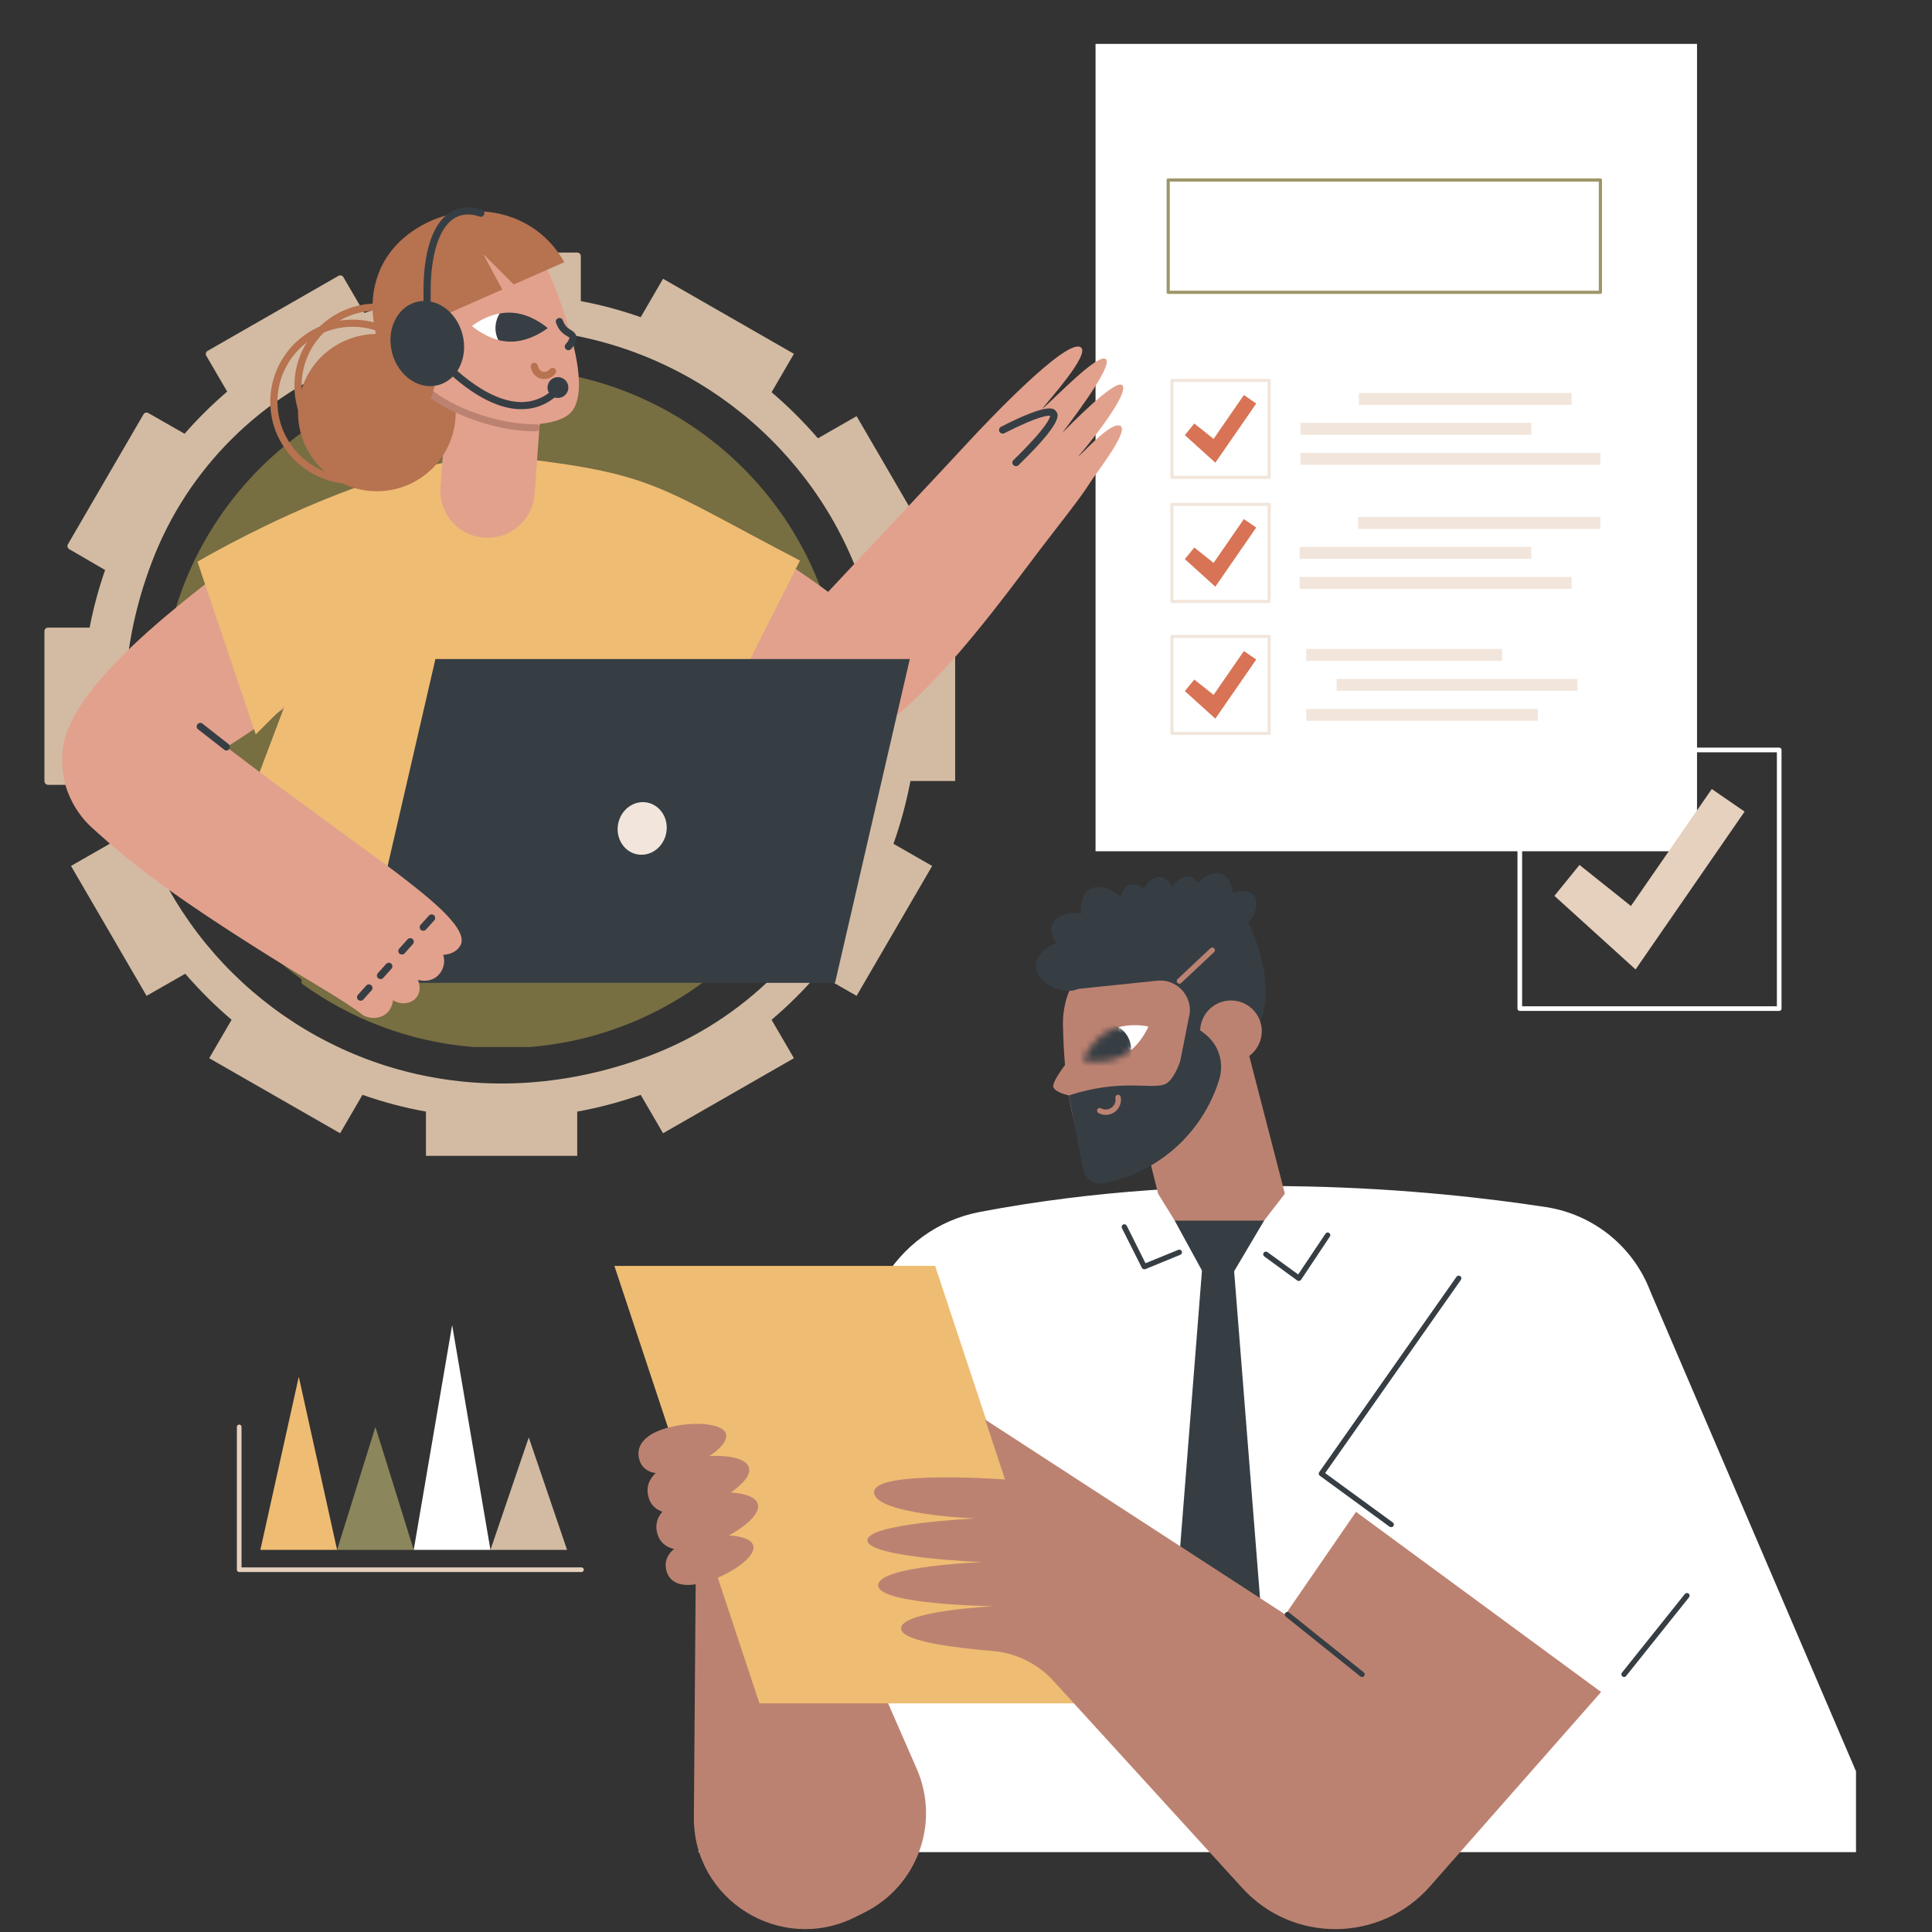 <svg width="289" height="289" viewBox="0 0 289 289" fill="none" xmlns="http://www.w3.org/2000/svg">
<rect x="0" y="0" width="289" height="289" fill="#333333" stroke="none"/>
<path d="M163.878 127.337L253.85 127.337L253.85 6.565L163.878 6.565V127.337Z" fill="white"/>
<path d="M239.397 43.963H174.749C174.62 43.963 174.512 43.855 174.512 43.726V26.927C174.512 26.798 174.62 26.69 174.749 26.69H239.397C239.527 26.69 239.635 26.798 239.635 26.927V43.726C239.635 43.855 239.527 43.963 239.397 43.963ZM174.987 43.489H239.159V27.165H174.987V43.489Z" fill="#9E9569"/>
<path d="M224.697 97.066H195.394V98.856H224.697V97.066Z" fill="#F2E6DC"/>
<path d="M235.971 101.552H199.945V103.342H235.971V101.552Z" fill="#F2E6DC"/>
<path d="M230.047 106.037H195.394V107.827H230.047V106.037Z" fill="#F2E6DC"/>
<path d="M239.397 77.324H203.155V79.114H239.397V77.324Z" fill="#F2E6DC"/>
<path d="M229.063 81.809H194.41V83.599H229.063V81.809Z" fill="#F2E6DC"/>
<path d="M235.106 86.295H194.41V88.085H235.106V86.295Z" fill="#F2E6DC"/>
<path d="M235.106 58.778H203.274V60.568H235.106V58.778Z" fill="#F2E6DC"/>
<path d="M229.075 63.253H194.541V65.043H229.075V63.253Z" fill="#F2E6DC"/>
<path d="M239.397 67.739H194.541V69.528H239.397V67.739Z" fill="#F2E6DC"/>
<path d="M189.849 109.94H175.301C175.171 109.94 175.063 109.832 175.063 109.703V95.201C175.063 95.072 175.171 94.964 175.301 94.964H189.849C189.979 94.964 190.087 95.072 190.087 95.201V109.703C190.087 109.832 189.979 109.94 189.849 109.94ZM175.539 109.466H189.612V95.438H175.539V109.466Z" fill="#F2E6DC"/>
<path d="M181.797 107.503L177.235 103.374L178.651 101.649L181.537 103.945L186.066 97.39L187.915 98.651L181.797 107.503Z" fill="#D87355"/>
<path d="M189.849 90.198H175.301C175.171 90.198 175.063 90.09 175.063 89.961V75.448C175.063 75.318 175.171 75.211 175.301 75.211H189.849C189.979 75.211 190.087 75.318 190.087 75.448V89.95C190.087 90.09 189.979 90.198 189.849 90.198ZM175.539 89.724H189.612V75.685H175.539V89.724Z" fill="#F2E6DC"/>
<path d="M181.797 87.761L177.235 83.632L178.651 81.906L181.537 84.203L186.066 77.647L187.915 78.909L181.797 87.761Z" fill="#D87355"/>
<path d="M189.849 71.642H175.301C175.171 71.642 175.063 71.534 175.063 71.404V56.902C175.063 56.773 175.171 56.665 175.301 56.665H189.849C189.979 56.665 190.087 56.773 190.087 56.902V71.404C190.087 71.534 189.979 71.642 189.849 71.642ZM175.539 71.167H189.612V57.139H175.539V71.167Z" fill="#F2E6DC"/>
<path d="M181.797 69.215L177.235 65.086L178.651 63.35L181.537 65.657L186.066 59.091L187.915 60.363L181.797 69.215Z" fill="#D87355"/>
<path d="M50.425 231.841H38.947L44.694 205.941L50.425 231.841Z" fill="#EFBC73"/>
<path d="M61.887 231.841H50.425L56.156 213.443L61.887 231.841Z" fill="#8B865C"/>
<path d="M73.365 231.841H61.887L67.634 198.203L73.365 231.841Z" fill="white"/>
<path d="M84.827 231.841H73.365L79.096 215.022L84.827 231.841Z" fill="#D3BBA3"/>
<path d="M86.98 235.157H35.781C35.591 235.157 35.433 234.999 35.433 234.81V213.443C35.433 213.253 35.591 213.095 35.781 213.095C35.971 213.095 36.13 213.253 36.13 213.443V234.462H86.98C87.17 234.462 87.328 234.62 87.328 234.81C87.328 234.999 87.17 235.157 86.98 235.157Z" fill="#E6D0BE"/>
<path d="M277.633 277.056V264.961L246.887 193.221C244.353 186.487 238.381 181.667 231.269 180.566C214.348 177.966 181.213 174.699 146.575 181.288C140.277 182.479 134.866 186.451 131.808 192.065L111.377 229.669L104.464 277.056H277.633Z" fill="white"/>
<path d="M208.087 228.441C207.996 228.441 207.924 228.423 207.852 228.369L197.428 220.751C197.247 220.624 197.211 220.371 197.337 220.209L217.877 190.982C218.004 190.801 218.257 190.765 218.438 190.892C218.619 191.018 218.655 191.271 218.529 191.451L198.224 220.353L208.34 227.737C208.521 227.863 208.557 228.116 208.431 228.296C208.34 228.387 208.213 228.441 208.087 228.441Z" fill="#363E44"/>
<path d="M242.942 250.862C242.851 250.862 242.761 250.826 242.688 250.772C242.507 250.628 242.489 250.393 242.616 250.212L252.026 238.442C252.171 238.28 252.406 238.244 252.587 238.37C252.768 238.514 252.786 238.749 252.66 238.93L243.249 250.7C243.159 250.808 243.05 250.862 242.942 250.862Z" fill="#363E44"/>
<path d="M189.157 182.479H175.657L182.136 194.34L189.157 182.479Z" fill="#363E44"/>
<path d="M179.91 188.635H182.208H184.488L189.574 252.83L182.208 260.267L174.843 252.83L179.91 188.635Z" fill="#363E44"/>
<path d="M120.335 226.203L137.129 264.582C140.676 272.706 137.219 282.165 129.274 286.101L127.827 286.823C116.715 292.311 103.685 284.187 103.794 271.821L104.12 229.362L120.335 226.203Z" fill="#BC8271"/>
<path d="M113.603 254.798H161.578L139.879 189.358H91.904L113.603 254.798Z" fill="#EFBC73"/>
<path d="M150.339 221.31L147.372 212.356L192.27 241.511L202.839 226.149L239.503 253.101L213.896 282.183C206.476 290.596 193.374 290.722 185.828 282.418L157.596 251.458C155.226 248.859 151.968 247.252 148.457 246.963C142.974 246.512 135.192 245.555 134.812 243.75C134.197 240.97 148.711 240.266 148.711 240.266C148.711 240.266 131.392 240.067 131.356 237.143C131.32 234.218 147.01 233.676 147.01 233.676C147.01 233.676 129.908 233.008 129.745 230.445C129.582 227.882 145.942 227.141 145.942 227.141C145.942 227.141 130.722 226.564 130.74 223.188C130.795 219.848 150.339 221.31 150.339 221.31Z" fill="#BC8271"/>
<path d="M203.744 250.863C203.653 250.863 203.563 250.826 203.49 250.772L192.324 241.818C192.162 241.674 192.125 241.439 192.27 241.259C192.415 241.096 192.65 241.06 192.831 241.204L203.997 250.159C204.16 250.303 204.196 250.538 204.051 250.718C203.979 250.808 203.87 250.863 203.744 250.863Z" fill="#363E44"/>
<path d="M103.83 230.283C100.229 231.294 99.234 233.117 99.668 234.886C100.102 236.655 101.803 237.702 105.405 236.691C109.006 235.68 113.114 232.991 112.68 231.221C112.245 229.452 107.432 229.272 103.83 230.283Z" fill="#BC8271"/>
<path d="M103.125 223.946C98.962 225.12 97.786 227.232 98.293 229.272C98.799 231.33 100.772 232.539 104.934 231.366C109.097 230.192 113.874 227.069 113.368 225.029C112.879 222.971 107.287 222.773 103.125 223.946Z" fill="#BC8271"/>
<path d="M101.333 220.011C97.732 221.022 96.031 219.975 95.596 218.205C95.162 216.436 96.175 214.613 99.758 213.602C103.36 212.591 108.174 212.772 108.608 214.541C109.042 216.31 104.916 219 101.333 220.011Z" fill="#BC8271"/>
<path d="M103.613 225.914C99.451 227.087 97.46 225.86 96.972 223.82C96.465 221.762 97.641 219.668 101.804 218.494C105.966 217.321 111.558 217.52 112.046 219.577C112.553 221.617 107.776 224.741 103.613 225.914Z" fill="#BC8271"/>
<path d="M194.279 191.614C194.189 191.614 194.116 191.596 194.044 191.542L189.121 187.949C188.94 187.823 188.904 187.57 189.031 187.39C189.158 187.209 189.411 187.173 189.592 187.3L194.189 190.639L198.278 184.538C198.405 184.357 198.64 184.303 198.821 184.429C199.002 184.556 199.057 184.79 198.93 184.971L194.623 191.434C194.569 191.524 194.46 191.578 194.37 191.596C194.333 191.614 194.297 191.614 194.279 191.614Z" fill="#363E44"/>
<path d="M171.169 189.863C171.024 189.863 170.879 189.791 170.807 189.646L167.821 183.707C167.731 183.508 167.803 183.274 168.002 183.165C168.201 183.075 168.436 183.147 168.545 183.346L171.35 188.96L176.254 186.957C176.453 186.866 176.689 186.975 176.779 187.173C176.869 187.372 176.761 187.606 176.562 187.697L171.332 189.845C171.278 189.863 171.223 189.863 171.169 189.863Z" fill="#363E44"/>
<path d="M175.729 182.588L173.232 178.562L167.025 153.559C167.043 149.877 176.526 147.981 180.235 147.999C183.927 148.017 184.615 145.49 184.597 149.173L192.198 178.562L189.085 182.588H175.729Z" fill="#BC8271"/>
<path d="M163.749 173.363C168.219 176.107 178.914 165.781 178.914 165.781L185.665 152.296C185.194 144.949 178.842 139.388 171.477 139.876C164.111 140.345 158.537 146.682 159.026 154.029C159.026 154.029 159.207 170.565 163.749 173.363Z" fill="#BC8271"/>
<path d="M160.781 157.423C160.781 157.423 157.306 161.575 157.56 162.586C157.886 163.795 162.084 164.283 162.084 164.283C162.084 164.283 160.691 157.441 160.781 157.423Z" fill="#BC8271"/>
<path d="M171.784 153.559C171.784 153.559 169.631 153.036 167.35 153.65C166.862 153.776 168.798 157.405 169.214 157.062C170.97 155.563 171.784 153.559 171.784 153.559Z" fill="white"/>
<mask id="mask0_33_2376" style="mask-type:luminance" maskUnits="userSpaceOnUse" x="161" y="153" width="11" height="6">
<path d="M171.784 153.559C171.784 153.559 168.617 152.801 165.903 154.191C163.188 155.581 161.976 158.596 161.976 158.596C161.976 158.596 165.143 159.354 167.857 157.964C170.554 156.574 171.784 153.559 171.784 153.559Z" fill="white"/>
</mask>
<g mask="url(#mask0_33_2376)">
<path d="M167.224 153.577C165.323 152.476 162.88 153.126 161.776 155.022C160.673 156.917 161.324 159.354 163.224 160.455C165.124 161.557 167.568 160.907 168.671 159.011C169.775 157.116 169.124 154.679 167.224 153.577Z" fill="#363E44"/>
</g>
<path d="M186.551 137.619C186.551 137.619 193.826 151.249 184.85 157.405L182.063 155.599L176.526 158.831L177.973 151.52C178.227 148.74 175.874 146.411 173.087 146.7L160.908 147.963L160.618 141.428C168.31 135.724 176.833 133.828 186.551 137.619Z" fill="#363E44"/>
<path d="M172.834 136.951C174.227 137.15 175.512 136.193 175.711 134.803C175.91 133.413 175.042 131.409 173.666 131.211C172.273 131.012 170.879 132.709 170.68 134.081C170.481 135.471 171.44 136.753 172.834 136.951Z" fill="#363E44"/>
<path d="M171.006 137.836C172.327 137.33 172.979 135.868 172.472 134.55C171.965 133.232 170.246 131.897 168.925 132.402C167.604 132.908 167.224 135.056 167.712 136.374C168.219 137.691 169.685 138.341 171.006 137.836Z" fill="#363E44"/>
<path d="M167.079 139.767C168.708 138.793 169.251 136.68 168.274 135.056C167.296 133.431 164.672 132.041 163.025 133.016C161.397 133.991 161.379 136.951 162.356 138.594C163.315 140.219 165.432 140.742 167.079 139.767Z" fill="#363E44"/>
<path d="M176.87 136.879C178.245 137.132 179.566 136.193 179.819 134.821C180.073 133.449 179.276 131.409 177.883 131.156C176.508 130.904 175.042 132.565 174.807 133.937C174.571 135.327 175.494 136.644 176.87 136.879Z" fill="#363E44"/>
<path d="M163.966 140.688C164.527 139.082 163.677 137.349 162.066 136.789C160.456 136.229 157.868 136.789 157.325 138.396C156.764 140.002 158.465 142.024 160.057 142.584C161.668 143.125 163.405 142.277 163.966 140.688Z" fill="#363E44"/>
<path d="M180.145 137.529C181.792 138.143 183.62 137.312 184.235 135.688C184.85 134.045 184.343 131.373 182.715 130.759C181.068 130.145 178.932 131.824 178.299 133.467C177.684 135.092 178.516 136.915 180.145 137.529Z" fill="#363E44"/>
<path d="M183.33 137.71C184.271 138.703 185.828 138.757 186.823 137.818C187.818 136.879 188.397 134.839 187.456 133.846C186.515 132.854 184.434 133.287 183.439 134.226C182.462 135.164 182.407 136.717 183.33 137.71Z" fill="#363E44"/>
<path d="M163.532 144.551C163.568 142.493 161.903 140.796 159.84 140.76C157.777 140.724 154.99 142.367 154.954 144.425C154.918 146.483 157.651 148.198 159.732 148.234C161.813 148.27 163.514 146.609 163.532 144.551Z" fill="#363E44"/>
<path d="M188.253 152.188C189.393 154.444 188.488 157.206 186.208 158.361C183.946 159.499 181.177 158.596 180.018 156.322C178.878 154.065 179.783 151.303 182.063 150.148C184.344 149.01 187.112 149.913 188.253 152.188Z" fill="#BC8271"/>
<path d="M159.859 163.867L162.012 174.843C162.32 176.378 163.822 177.335 165.342 176.974C165.722 176.883 166.138 176.775 166.573 176.667C174.137 174.663 180.109 168.904 182.389 161.448C183.149 158.957 182.299 156.231 180.218 154.643L179.53 154.119L177.449 155.473C177.449 155.473 176.291 161.629 174.047 162.261C171.821 162.893 167.459 161.394 159.859 163.867Z" fill="#363E44"/>
<path d="M165.414 166.774C165.034 166.774 164.654 166.684 164.31 166.485C164.111 166.377 164.057 166.142 164.147 165.944C164.256 165.745 164.491 165.691 164.69 165.781C165.197 166.07 165.83 166.016 166.283 165.673C166.735 165.348 166.952 164.77 166.844 164.229C166.808 164.012 166.952 163.813 167.17 163.759C167.387 163.723 167.586 163.868 167.64 164.084C167.803 164.933 167.459 165.799 166.771 166.323C166.373 166.612 165.903 166.774 165.414 166.774Z" fill="#BC8271"/>
<path d="M176.417 147.151C176.309 147.151 176.2 147.115 176.128 147.025C175.983 146.862 175.983 146.609 176.146 146.465L181.068 141.843C181.231 141.699 181.484 141.699 181.629 141.862C181.774 142.024 181.774 142.277 181.611 142.421L176.689 147.043C176.616 147.115 176.508 147.151 176.417 147.151Z" fill="#BC8271"/>
<path d="M266.143 151.221H227.341C227.151 151.221 226.992 151.064 226.992 150.874V112.183C226.992 111.993 227.151 111.835 227.341 111.835H266.143C266.333 111.835 266.491 111.993 266.491 112.183V150.874C266.491 151.064 266.333 151.221 266.143 151.221ZM227.689 150.527H265.795V112.53H227.689V150.527Z" fill="white"/>
<path d="M244.66 145.015L232.518 134.008L236.27 129.381L243.964 135.524L256.059 118.026L260.966 121.405L244.66 145.015Z" fill="#E6D0BE"/>
<path d="M142.879 94.396H136.191C135.581 91.157 134.751 88.016 133.652 84.997L139.438 81.685L128.135 62.253L122.35 65.565C120.226 63.105 117.907 60.792 115.417 58.673L118.762 52.927L99.184 41.701L95.84 47.448C92.789 46.377 89.615 45.524 86.344 44.94V38.316H63.716V44.94C60.469 45.524 57.296 46.377 54.22 47.448L50.876 41.701L31.298 52.927L34.642 58.673C32.153 60.792 29.834 63.081 27.71 65.565L21.925 62.253L10.622 81.685L16.408 84.997C15.334 88.04 14.479 91.182 13.869 94.396H7.181V116.823H13.869C14.479 120.062 15.309 123.203 16.408 126.222L10.622 129.534L21.925 148.966L27.71 145.654C29.834 148.113 32.153 150.427 34.642 152.545L31.298 158.292L50.876 169.518L54.22 163.771C57.271 164.842 60.445 165.695 63.716 166.279V172.902H86.344V166.279C89.591 165.695 92.764 164.842 95.84 163.771L99.184 169.518L118.762 158.292L115.417 152.545C117.907 150.427 120.226 148.138 122.35 145.654L128.135 148.966L139.438 129.534L133.652 126.222C134.726 123.178 135.581 120.037 136.191 116.823H142.879V94.396ZM127.818 127.464C122.472 141.514 111.194 152.667 97.036 157.975C48.923 176.019 4.056 131.506 22.242 83.779C27.588 69.729 38.866 58.576 53.024 53.243C101.137 35.224 146.004 79.737 127.818 127.464Z" fill="#D3BBA3"/>
<path d="M6.644 116.847V94.42C6.644 94.128 6.888 93.885 7.181 93.885H13.405C13.967 90.963 14.748 88.065 15.724 85.264L10.354 82.148C10.232 82.075 10.134 81.953 10.11 81.831C10.061 81.685 10.086 81.539 10.159 81.417L21.461 61.985C21.607 61.717 21.949 61.644 22.193 61.791L27.612 64.883C29.565 62.643 31.713 60.524 33.984 58.576L30.859 53.219C30.786 53.097 30.761 52.951 30.81 52.805C30.859 52.659 30.932 52.562 31.054 52.489L50.632 41.263C50.9 41.117 51.218 41.214 51.364 41.458L54.489 46.815C57.32 45.841 60.249 45.062 63.203 44.502V38.316C63.203 38.024 63.447 37.781 63.74 37.781H86.344C86.638 37.781 86.882 38.024 86.882 38.316V44.94C86.882 45.232 86.638 45.476 86.344 45.476C86.052 45.476 85.808 45.232 85.808 44.94V38.852H64.277V44.94C64.277 45.208 64.082 45.427 63.838 45.476C60.664 46.06 57.491 46.888 54.44 47.959C54.196 48.057 53.927 47.935 53.805 47.716L50.729 42.432L32.055 53.146L35.131 58.43C35.253 58.649 35.204 58.941 35.009 59.112C32.543 61.206 30.224 63.495 28.125 65.93C27.954 66.125 27.661 66.174 27.442 66.052L22.12 63.008L11.355 81.514L16.677 84.558C16.896 84.68 16.994 84.948 16.921 85.216C15.847 88.235 14.992 91.376 14.406 94.542C14.357 94.786 14.138 94.98 13.869 94.98H7.718V116.336H13.869C14.162 116.336 14.406 116.579 14.406 116.872C14.406 117.164 14.162 117.407 13.869 117.407H7.181C6.888 117.383 6.644 117.14 6.644 116.847ZM17.58 105.622C17.58 98.268 18.971 90.865 21.754 83.584C27.173 69.364 38.5 58.114 52.853 52.756C60.811 49.761 68.915 48.398 76.946 48.641C77.239 48.641 77.484 48.909 77.459 49.201C77.459 49.493 77.191 49.737 76.898 49.713C69.013 49.469 61.031 50.808 53.219 53.755C39.183 59.014 28.076 70.045 22.755 83.974C20.021 91.109 18.654 98.389 18.654 105.622C18.654 105.914 18.41 106.157 18.117 106.157C17.824 106.157 17.58 105.914 17.58 105.622Z" fill="#D3BBA3"/>
<path d="M125.963 105.621C125.963 120.914 119.104 134.623 108.265 143.901C100.381 150.646 90.372 155.029 79.388 155.954C77.972 156.076 76.507 156.149 75.043 156.149C73.578 156.149 72.113 156.1 70.673 155.954C61.177 155.151 52.414 151.766 45.139 146.506C32.397 137.326 24.122 122.423 24.122 105.621C24.122 77.716 46.921 55.094 75.043 55.094C103.164 55.118 125.963 77.716 125.963 105.621Z" fill="#776E42"/>
<path d="M108.265 144.485C100.38 151.279 90.372 155.687 79.387 156.612H70.648C61.152 155.809 52.389 152.399 45.115 147.115V118.138H99.184L108.265 144.485Z" fill="#776E42"/>
<path d="M93.887 95.589C102.968 100.484 128.331 116.214 134.848 105.524C140.219 96.685 114.856 82.464 106.141 77.01C102.04 83.195 97.964 89.404 93.887 95.589Z" fill="#E2A18D"/>
<path d="M123.815 88.601C129.796 82.221 143.343 67.781 144.686 66.296C147.249 63.52 159.772 50.2 161.725 52.002C162.97 53.146 156.843 59.916 155.866 61.182C157.38 60.013 164.166 52.781 165.411 53.706C166.753 54.705 158.917 64.664 158.893 64.761C159.869 63.787 166.851 56.58 167.876 57.627C169.072 58.844 162.457 66.977 161.31 68.243C161.554 68.292 166.338 62.716 167.656 63.763C168.828 64.688 163.604 71.239 163.018 72.261C161.407 74.843 157.843 79.153 154.06 84.218C145.15 96.125 140.683 101.068 135.337 106.036C133.262 107.959 128.526 110.638 122.692 108.252C123.156 102.042 123.4 94.761 123.815 88.601Z" fill="#E2A18D"/>
<path d="M151.985 69.729C152.131 69.729 152.253 69.68 152.351 69.583C159.088 63.057 158.332 62.034 157.99 61.547C157.648 61.085 156.965 60.159 149.739 63.836C149.471 63.982 149.373 64.299 149.495 64.567C149.641 64.835 149.959 64.932 150.227 64.81C155.573 62.083 156.867 62.156 157.087 62.205C157.062 62.473 156.696 63.861 151.594 68.828C151.375 69.023 151.375 69.364 151.594 69.583C151.716 69.68 151.838 69.729 151.985 69.729Z" fill="#363E44"/>
<path d="M35.741 83.439C27.685 89.891 3.348 107.107 10.695 117.237C16.798 125.614 39.769 107.789 48.166 101.896C44.016 95.736 39.891 89.575 35.741 83.439Z" fill="#E2A18D"/>
<path d="M29.54 84.023C29.54 84.023 59.321 66.32 78.093 68.584C98.037 70.971 98.501 72.821 119.665 83.852L108.362 106.23L104.896 103.625C104.896 105.183 109.095 131.068 109.095 131.068H32.958L42.6 105.524L38.255 109.859L29.54 84.023Z" fill="#EFBC73"/>
<path d="M124.913 147.018H53.951L65.132 98.585H136.093L124.913 147.018Z" fill="#363E44"/>
<path d="M99.656 124.622C100.074 122.483 98.803 120.437 96.818 120.051C94.833 119.666 92.885 121.087 92.468 123.225C92.05 125.364 93.321 127.41 95.306 127.796C97.291 128.182 99.239 126.761 99.656 124.622Z" fill="#F2E6DC"/>
<path d="M30.907 109.421C38.67 115.606 57.686 129.266 59.492 130.679C62.861 133.309 70.209 138.714 68.915 141.344C68.475 142.221 67.475 142.781 66.303 142.83C66.669 144.023 66.279 145.313 65.351 146.068C64.13 147.067 62.617 146.604 62.519 146.58C62.91 147.456 62.861 148.455 62.324 149.161C61.592 150.135 60.029 150.403 58.785 149.624C58.76 149.891 58.638 150.865 57.833 151.572C56.954 152.351 55.587 152.497 54.391 151.913C51.388 149.575 46.14 146.701 40.037 142.878C25.732 133.893 19.752 129.291 13.625 123.69C11.257 121.523 7.815 116.409 10.012 109.615C17.018 109.542 23.877 109.494 30.907 109.421Z" fill="#E2A18D"/>
<path d="M33.861 112.27C34.032 112.27 34.178 112.197 34.276 112.051C34.447 111.807 34.423 111.491 34.178 111.296C32.47 109.957 31.054 108.861 30.297 108.252C30.053 108.057 29.736 108.106 29.54 108.349C29.345 108.593 29.394 108.91 29.638 109.104C30.419 109.713 31.835 110.809 33.544 112.148C33.617 112.246 33.739 112.27 33.861 112.27Z" fill="#363E44"/>
<path d="M63.325 139.226C63.471 139.226 63.618 139.177 63.716 139.056L64.96 137.668C65.156 137.448 65.131 137.108 64.912 136.913C64.692 136.718 64.35 136.742 64.155 136.961L62.91 138.349C62.715 138.569 62.739 138.909 62.959 139.104C63.056 139.202 63.178 139.226 63.325 139.226Z" fill="#363E44"/>
<path d="M60.127 142.781C60.274 142.781 60.42 142.733 60.518 142.611L61.763 141.223C61.958 141.004 61.934 140.663 61.714 140.468C61.494 140.273 61.152 140.297 60.957 140.517L59.712 141.905C59.517 142.124 59.541 142.465 59.761 142.659C59.883 142.757 60.005 142.781 60.127 142.781Z" fill="#363E44"/>
<path d="M56.93 146.458C57.076 146.458 57.222 146.409 57.32 146.288L58.565 144.9C58.76 144.68 58.736 144.34 58.516 144.145C58.297 143.95 57.955 143.974 57.76 144.193L56.515 145.581C56.319 145.801 56.344 146.142 56.563 146.336C56.685 146.409 56.807 146.458 56.93 146.458Z" fill="#363E44"/>
<path d="M53.951 149.697C54.098 149.697 54.244 149.648 54.342 149.526L55.587 148.138C55.782 147.919 55.758 147.578 55.538 147.384C55.318 147.189 54.977 147.213 54.781 147.432L53.536 148.82C53.341 149.039 53.365 149.38 53.585 149.575C53.707 149.648 53.829 149.697 53.951 149.697Z" fill="#363E44"/>
<path d="M72.454 80.419C76.336 80.686 79.704 77.764 79.973 73.893L81.096 58.333C81.364 54.461 78.435 51.076 74.554 50.808C70.673 50.54 67.279 53.462 67.011 57.334L65.888 72.894C65.595 76.79 68.549 80.175 72.454 80.419Z" fill="#E2A18D"/>
<path d="M60.886 72.588C66.902 70.102 69.759 63.221 67.267 57.22C64.775 51.219 57.878 48.369 51.862 50.855C45.846 53.341 42.989 60.221 45.481 66.222C47.973 72.224 54.87 75.073 60.886 72.588Z" fill="#B77250"/>
<path d="M44.041 57.7C44.041 50.906 49.582 45.403 56.368 45.403C63.178 45.403 68.695 50.93 68.695 57.7C68.695 64.469 63.154 69.997 56.368 69.997C49.582 69.997 44.041 64.493 44.041 57.7ZM45.115 57.7C45.115 63.885 50.168 68.925 56.368 68.925C62.568 68.925 67.621 63.885 67.621 57.7C67.621 51.515 62.568 46.474 56.368 46.474C50.168 46.474 45.115 51.515 45.115 57.7Z" fill="#B77250"/>
<path d="M40.428 60.11C40.428 53.316 45.969 47.813 52.755 47.813C59.541 47.813 65.083 53.341 65.083 60.11C65.083 66.879 59.541 72.407 52.755 72.407C45.969 72.407 40.428 66.879 40.428 60.11ZM41.502 60.11C41.502 66.295 46.555 71.336 52.755 71.336C58.956 71.336 64.009 66.295 64.009 60.11C64.009 53.925 58.956 48.884 52.755 48.884C46.555 48.884 41.502 53.901 41.502 60.11Z" fill="#B77250"/>
<path d="M65.546 35.248C66.108 34.956 71.576 32.18 76.58 34.639C80.29 36.466 82.121 40.045 84.269 46.474C86.808 54.047 87.247 58.941 85.734 61.279C83.317 64.956 71.112 63.933 64.692 59.039C60.054 55.508 57.881 49.396 58.882 43.6C59.883 37.854 65.204 35.443 65.546 35.248Z" fill="#E2A18D"/>
<path d="M79.802 64.517C79.949 64.517 80.095 64.517 80.217 64.517C80.51 64.517 80.754 64.274 80.73 63.958C80.73 63.665 80.486 63.422 80.168 63.446C75.36 63.568 68.72 61.449 64.985 58.625C64.741 58.454 64.399 58.479 64.228 58.722C64.058 58.966 64.106 59.306 64.326 59.477C68.159 62.35 74.847 64.517 79.802 64.517Z" fill="#BC8271"/>
<path d="M70.6 48.763C70.6 48.763 72.357 47.327 74.749 46.888C75.262 46.791 75.067 51.004 74.554 50.858C72.235 50.249 70.6 48.763 70.6 48.763Z" fill="white"/>
<path d="M76.336 46.767C75.799 46.742 75.262 46.815 74.749 46.888C73.968 48.13 73.92 49.64 74.53 50.857C75.043 51.004 75.604 51.077 76.19 51.101C79.314 51.198 81.926 49.08 81.926 49.08C81.926 49.08 79.461 46.84 76.336 46.767Z" fill="#373E44"/>
<path d="M81.414 56.701C82.024 56.701 82.659 56.409 83.074 55.898C83.269 55.678 83.22 55.337 83 55.143C82.781 54.948 82.439 54.996 82.244 55.216C81.951 55.581 81.463 55.727 81.047 55.556C80.559 55.337 80.462 54.753 80.462 54.729C80.413 54.436 80.144 54.242 79.851 54.266C79.558 54.315 79.363 54.583 79.388 54.875C79.412 54.996 79.583 56.092 80.608 56.531C80.877 56.652 81.145 56.701 81.414 56.701Z" fill="#B77250"/>
<path d="M85.026 52.391C85.172 52.391 85.319 52.318 85.441 52.197C86.149 51.369 86.369 50.711 86.149 50.127C86.002 49.737 85.685 49.542 85.416 49.372C85.246 49.275 85.05 49.153 84.855 48.982C84.562 48.714 84.343 48.349 84.196 47.935C84.098 47.643 83.805 47.497 83.513 47.594C83.22 47.692 83.073 47.984 83.171 48.276C83.366 48.861 83.683 49.372 84.098 49.761C84.391 50.029 84.66 50.175 84.855 50.297C85.002 50.37 85.124 50.443 85.148 50.492C85.197 50.589 85.124 50.906 84.611 51.49C84.416 51.709 84.44 52.05 84.66 52.245C84.782 52.343 84.904 52.391 85.026 52.391Z" fill="#363E44"/>
<path d="M72.284 38L76.848 42.554C79.363 41.434 81.901 40.338 84.416 39.218C83.781 38.097 82.658 36.393 80.754 34.859C77.263 32.059 73.529 31.718 72.454 31.645C66.401 31.158 59.883 34.323 57.173 39.656C57.027 39.924 56.417 41.141 56.026 42.968C54.342 50.833 60.347 60.89 63.374 60.744C64.326 60.695 65.18 58.625 67.401 46.718C69.989 45.573 72.552 44.453 75.14 43.309L72.284 38Z" fill="#B77250"/>
<path d="M70.925 56.349C72.513 54.609 72.128 51.679 70.064 49.805C68 47.931 65.04 47.822 63.452 49.563C61.863 51.303 62.249 54.233 64.312 56.107C66.376 57.981 69.337 58.09 70.925 56.349Z" fill="#E2A18D"/>
<path d="M66.157 55.411C66.328 55.411 66.499 55.313 66.621 55.167C66.791 54.924 66.718 54.583 66.45 54.437C66.328 54.364 66.23 54.266 66.108 54.169C65.693 53.803 65.424 53.316 65.376 52.805C65.302 52.342 65.424 51.904 65.717 51.612C65.864 51.466 66.035 51.344 66.23 51.271C66.499 51.174 66.645 50.857 66.547 50.565C66.45 50.297 66.132 50.151 65.864 50.248C65.498 50.394 65.205 50.589 64.936 50.881C64.448 51.417 64.228 52.172 64.326 52.951C64.424 53.706 64.814 54.412 65.4 54.972C65.546 55.118 65.717 55.24 65.888 55.338C65.937 55.362 66.035 55.411 66.157 55.411Z" fill="#363E44"/>
<path d="M78.02 61.206C80.168 61.206 82.072 60.402 83.732 58.795C83.952 58.6 83.952 58.26 83.732 58.04C83.513 57.821 83.195 57.821 82.976 58.04C81.438 59.526 79.631 60.232 77.605 60.135C71.625 59.818 65.546 52.635 65.498 52.562C65.302 52.342 64.961 52.294 64.741 52.489C64.521 52.683 64.472 53.024 64.668 53.243C64.936 53.56 71.088 60.865 77.556 61.206C77.703 61.206 77.849 61.206 78.02 61.206Z" fill="#363E44"/>
<path d="M84.911 58.545C85.229 57.745 84.837 56.839 84.035 56.522C83.233 56.204 82.325 56.595 82.007 57.395C81.688 58.195 82.081 59.101 82.883 59.419C83.685 59.736 84.593 59.345 84.911 58.545Z" fill="#363E44"/>
<path d="M65.493 57.622C68.408 56.888 70.064 53.502 69.193 50.06C68.322 46.617 65.253 44.422 62.337 45.156C59.422 45.89 57.766 49.276 58.637 52.718C59.508 56.161 62.578 58.356 65.493 57.622Z" fill="#363E44"/>
<path d="M63.886 49.786C64.179 49.786 64.424 49.542 64.424 49.25V43.479C64.424 38.195 65.644 34.274 67.743 32.789C68.842 32.01 70.209 31.864 71.747 32.399C72.015 32.497 72.333 32.351 72.43 32.058C72.528 31.766 72.381 31.474 72.088 31.377C70.209 30.743 68.5 30.914 67.109 31.912C64.668 33.641 63.349 37.756 63.349 43.479V49.25C63.349 49.542 63.569 49.786 63.886 49.786Z" fill="#363E44"/>
<path d="M63.227 55.776C63.447 55.776 63.667 55.63 63.74 55.41C63.838 55.118 63.667 54.826 63.398 54.729C62.3 54.363 61.445 53.365 61.104 52.075C60.64 50.2 61.494 48.349 63.056 47.959C63.911 47.74 64.814 48.008 65.546 48.665C65.766 48.86 66.108 48.836 66.303 48.617C66.498 48.398 66.474 48.057 66.254 47.862C65.254 46.961 63.984 46.62 62.788 46.912C60.664 47.448 59.444 49.883 60.054 52.342C60.469 53.974 61.616 55.289 63.056 55.751C63.105 55.776 63.154 55.776 63.227 55.776Z" fill="#363E44"/>
</svg>
